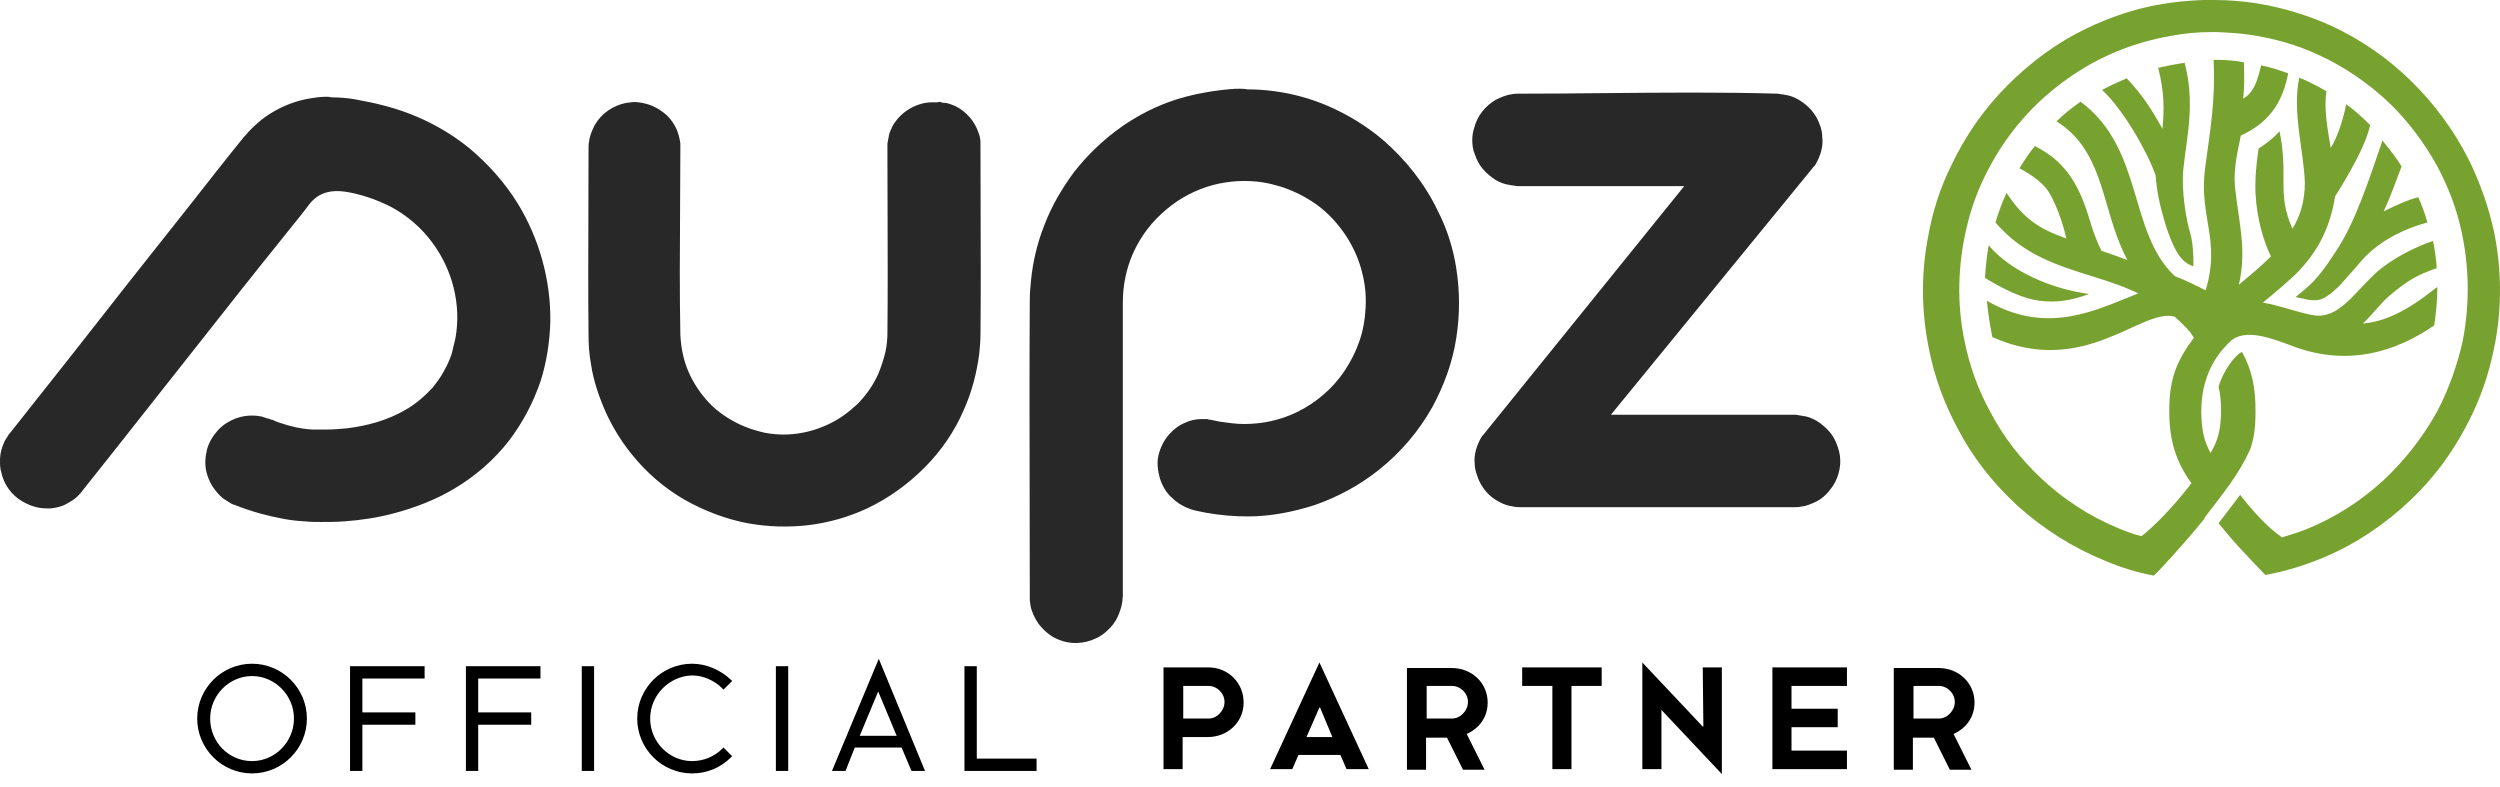 <?xml version="1.0" encoding="UTF-8"?>
<svg xmlns="http://www.w3.org/2000/svg" width="162" height="51" viewBox="0 0 162 51" fill="none">
  <path fill-rule="evenodd" clip-rule="evenodd" d="M136.215 5.83C136.734 5.551 137.253 5.311 137.812 5.072C138.89 6.23 139.409 7.068 140.128 8.346C140.248 7.068 140.248 5.95 139.849 4.393C140.408 4.273 140.967 4.153 141.566 4.073C142.245 6.709 141.726 8.706 141.486 10.902C141.326 12.34 141.686 14.336 141.925 15.095C142.085 15.614 142.165 16.652 142.125 17.252C141.885 17.172 141.606 17.052 141.286 16.652C140.607 15.854 139.769 13.058 139.689 11.381C139.17 9.864 137.572 7.068 136.215 5.83ZM148.754 19.248C149.353 19.368 149.672 19.488 150.152 19.448C150.551 19.408 150.95 19.128 151.549 18.569C152.029 18.05 152.508 17.491 153.067 16.852C153.945 15.854 155.383 14.935 157.3 14.416C157.14 13.857 156.94 13.298 156.701 12.779C155.942 12.979 155.183 13.338 154.465 13.697C154.904 12.739 155.263 11.741 155.623 10.782C155.263 10.183 154.824 9.664 154.385 9.105C153.546 11.501 152.668 14.376 151.31 16.373C150.152 18.17 149.633 18.529 148.754 19.248ZM135.376 19.049C132.94 18.729 130.265 17.571 128.867 15.894C128.747 16.573 128.667 17.291 128.628 18.01C129.746 18.689 131.063 19.368 132.182 19.488C133.14 19.608 134.098 19.528 135.376 19.049ZM142.804 33.664C141.486 35.302 139.729 37.178 139.569 37.298C138.491 37.099 137.453 36.779 136.414 36.34C134.338 35.501 132.381 34.263 130.704 32.746C129.146 31.308 127.829 29.631 126.87 27.794C125.992 26.157 125.353 24.44 124.993 22.603C124.514 20.247 124.474 17.851 124.913 15.494C125.193 13.817 125.712 12.18 126.471 10.662C127.389 8.746 128.587 7.028 130.105 5.511C131.582 4.033 133.3 2.755 135.216 1.837C136.734 1.118 138.331 0.559 140.008 0.28C140.887 0.12 141.805 0.04 142.724 0C142.964 0 143.203 0 143.443 0C144.441 0 145.399 0.08 146.398 0.24C147.995 0.519 149.553 0.998 150.99 1.637C152.907 2.516 154.664 3.714 156.182 5.191C157.699 6.669 158.977 8.386 159.935 10.263C160.694 11.78 161.253 13.378 161.613 15.015C162.172 17.731 162.132 20.566 161.453 23.282C161.094 24.839 160.495 26.356 159.736 27.754C158.817 29.471 157.619 31.069 156.222 32.386C154.584 33.944 152.707 35.222 150.631 36.1C149.393 36.62 148.115 37.019 146.797 37.258C146.358 36.819 145.839 36.26 145.28 35.661C144.92 35.302 144.082 34.303 143.762 33.904C144.241 33.265 144.721 32.666 145.16 32.067C145.879 32.986 146.877 34.144 147.875 34.822C148.395 34.663 148.914 34.503 149.433 34.303C151.31 33.544 152.987 32.466 154.464 31.109C155.822 29.831 156.98 28.353 157.899 26.716C158.658 25.278 159.217 23.721 159.576 22.123C160.055 19.727 160.015 17.172 159.456 14.776C159.137 13.378 158.618 12.06 157.939 10.782C157.1 9.265 156.062 7.867 154.824 6.669C153.466 5.391 151.909 4.313 150.231 3.554C148.874 2.915 147.436 2.516 145.959 2.276C145.2 2.156 144.441 2.116 143.642 2.077C143.523 2.077 143.443 2.077 143.323 2.077C142.444 2.077 141.566 2.156 140.727 2.316C139.33 2.556 137.972 2.955 136.654 3.554C134.977 4.313 133.419 5.391 132.062 6.669C130.824 7.867 129.745 9.265 128.947 10.782C128.268 12.02 127.749 13.378 127.429 14.776C126.87 17.172 126.79 19.688 127.309 22.123C127.629 23.721 128.188 25.278 128.987 26.716C129.825 28.313 130.943 29.751 132.261 30.989C133.699 32.346 135.416 33.465 137.253 34.223C137.732 34.423 138.251 34.623 138.77 34.743C140.008 33.784 141.446 32.067 142.005 31.308L141.805 31.029C140.887 29.631 140.567 28.313 140.567 26.636C140.567 24.799 140.927 23.601 141.965 22.163L142.165 21.884C142.085 21.764 142.005 21.644 141.925 21.524C141.606 21.165 141.286 20.846 140.927 20.526C138.81 19.887 135.097 24.52 129.106 21.844C128.947 21.085 128.827 20.287 128.747 19.488C132.74 21.804 135.975 20.007 138.571 19.009C135.376 17.491 131.942 17.491 129.306 14.416C129.506 13.737 129.745 13.098 130.025 12.499C131.183 14.256 132.221 14.855 133.899 15.454C133.739 14.736 133.459 13.857 133.14 13.178C132.82 12.459 132.541 11.82 130.864 10.902C131.183 10.383 131.502 9.904 131.862 9.464C133.739 10.423 134.657 11.78 135.376 14.137C135.576 14.816 135.815 15.534 136.175 16.253C136.774 16.453 137.333 16.652 137.852 16.852C137.692 16.533 137.533 16.213 137.373 15.814C136.215 13.058 136.135 9.624 133.26 7.867C133.739 7.388 134.258 6.988 134.817 6.589C138.93 9.624 137.892 15.055 140.927 17.89C141.646 18.17 142.365 18.529 142.924 18.809C143.922 15.574 142.484 14.057 142.884 10.942C143.243 8.306 143.563 6.469 143.443 3.874C144.122 3.874 144.761 3.914 145.399 4.033C145.439 4.912 145.439 5.671 145.36 6.389C146.078 5.99 146.318 5.112 146.518 4.233C147.117 4.353 147.716 4.552 148.275 4.752C147.955 6.389 147.236 7.867 145.2 8.785C145.08 9.584 144.681 10.822 144.84 12.22C145.08 14.456 145.599 16.173 145.08 18.45C145.839 17.811 146.478 17.291 147.157 16.613C146.677 15.654 146.238 14.137 146.158 12.539C146.118 11.621 146.198 10.662 146.358 9.624C146.877 9.305 147.316 8.945 147.716 8.506C148.315 11.461 147.516 12.539 148.554 14.816C149.073 13.977 149.353 12.979 149.353 11.86C149.313 9.944 148.514 7.228 148.994 5.032C149.593 5.271 150.192 5.591 150.751 5.91C150.591 7.028 150.791 8.186 151.03 9.584C151.39 9.065 151.869 7.707 152.029 6.749C152.588 7.148 153.107 7.627 153.586 8.107C153.306 9.384 152.348 11.062 151.31 12.739C151.03 14.536 150.311 16.253 148.714 17.811C148.035 18.45 147.356 19.009 146.637 19.608C147.796 19.807 149.113 20.326 150.032 20.446C151.549 20.606 152.508 19.049 153.865 17.771C154.984 16.732 156.581 15.974 157.659 15.614C157.779 16.173 157.859 16.772 157.899 17.371C156.581 17.851 156.062 18.13 154.784 19.208C154.305 19.608 153.546 20.606 153.107 20.965C154.464 20.846 155.862 20.247 157.859 18.649L157.939 18.609C157.939 19.448 157.859 20.287 157.739 21.085C155.183 22.842 152.148 23.721 148.714 22.483C147.316 21.964 145.399 21.165 144.441 22.203C144.082 22.563 142.644 23.921 142.644 26.636C142.644 27.874 142.844 28.633 143.243 29.352C143.682 28.633 143.922 27.874 143.922 26.636C143.922 26.037 143.882 25.518 143.762 25.078C144.042 24.04 144.84 23.002 145.28 22.802C145.919 23.96 146.158 25.078 146.158 26.636C146.158 27.634 146.078 28.393 145.799 29.152C145 30.869 144.042 31.987 142.884 33.505C142.844 33.624 142.804 33.664 142.804 33.664Z" fill="#78A22F"></path>
  <path fill-rule="evenodd" clip-rule="evenodd" d="M79.189 5.83C79.548 5.79 79.908 5.75 80.267 5.75C80.427 5.75 80.627 5.75 80.826 5.79C81.425 5.79 81.984 5.83 82.583 5.91C83.781 6.07 84.939 6.389 86.058 6.869C87.335 7.428 88.534 8.147 89.612 9.065C91.089 10.343 92.327 11.9 93.166 13.657C93.765 14.816 94.164 16.093 94.364 17.371C94.603 18.889 94.603 20.406 94.364 21.924C94.124 23.481 93.565 24.999 92.806 26.396C91.928 27.954 90.77 29.311 89.372 30.43C88.134 31.428 86.657 32.227 85.139 32.746C83.742 33.185 82.304 33.465 80.866 33.465C79.948 33.465 79.029 33.385 78.151 33.225L77.552 33.105C77.536 33.101 77.52 33.097 77.504 33.093C77.493 33.091 77.482 33.088 77.471 33.086C77.328 33.051 77.166 33.012 77.033 32.946C76.593 32.786 76.234 32.546 75.914 32.227C75.635 31.987 75.435 31.668 75.275 31.308C75.156 31.029 75.076 30.709 75.036 30.39C74.996 30.11 74.996 29.791 75.076 29.471C75.196 28.992 75.435 28.513 75.755 28.154C76.034 27.834 76.394 27.554 76.793 27.395C77.112 27.235 77.512 27.155 77.871 27.155H78.231C78.311 27.195 78.35 27.195 78.43 27.195C78.59 27.235 78.79 27.275 78.989 27.315L79.094 27.33C79.614 27.404 80.103 27.475 80.627 27.475C81.785 27.475 82.943 27.235 84.021 26.716C85.259 26.117 86.337 25.198 87.096 24.08C87.495 23.481 87.815 22.882 88.054 22.203C88.334 21.445 88.454 20.686 88.494 19.887C88.534 19.128 88.454 18.37 88.254 17.611C88.054 16.812 87.695 16.014 87.256 15.335C86.737 14.536 86.058 13.777 85.259 13.218C84.46 12.659 83.542 12.22 82.583 11.98C81.585 11.701 80.467 11.661 79.429 11.82C78.311 11.98 77.232 12.419 76.314 13.018C75.315 13.697 74.437 14.576 73.838 15.614C73.359 16.413 73.039 17.291 72.879 18.21C72.8 18.649 72.76 19.128 72.76 19.608V38.656C72.74 38.736 72.74 38.786 72.74 38.836C72.74 38.886 72.74 38.936 72.72 39.016C72.68 39.335 72.56 39.654 72.44 39.934C72.28 40.293 72.041 40.613 71.761 40.852C71.562 41.052 71.282 41.252 71.003 41.372C70.244 41.731 69.365 41.771 68.606 41.452C68.407 41.372 68.167 41.252 67.968 41.092C67.688 40.892 67.489 40.653 67.289 40.413L67.289 40.413L67.289 40.413L67.289 40.413C67.049 40.054 66.849 39.654 66.77 39.215C66.77 39.155 66.76 39.095 66.75 39.035L66.75 39.035C66.74 38.975 66.73 38.916 66.73 38.856V38.656C66.73 36.511 66.725 34.371 66.721 32.233C66.712 27.96 66.703 23.693 66.73 19.408C66.73 19.009 66.77 18.569 66.809 18.17C66.929 16.972 67.209 15.774 67.648 14.656C68.127 13.378 68.806 12.22 69.605 11.142C70.483 10.023 71.522 9.025 72.72 8.186C73.758 7.468 74.916 6.869 76.154 6.469C77.152 6.15 78.151 5.95 79.189 5.83ZM61.141 6.664C61.1 6.659 61.06 6.649 60.979 6.629C60.939 6.589 60.899 6.589 60.739 6.629H60.42C60.141 6.629 59.861 6.669 59.621 6.749C58.982 6.949 58.463 7.308 58.064 7.827C57.864 8.067 57.745 8.346 57.625 8.666C57.605 8.765 57.585 8.875 57.565 8.985C57.545 9.095 57.525 9.205 57.505 9.305V9.624C57.505 10.955 57.509 12.286 57.514 13.617V13.618C57.523 16.28 57.532 18.942 57.505 21.604C57.505 22.004 57.465 22.363 57.385 22.762C57.265 23.282 57.105 23.761 56.906 24.24C56.586 24.959 56.107 25.638 55.548 26.197C54.989 26.716 54.35 27.195 53.631 27.515C52.353 28.113 50.916 28.313 49.518 28.034C48.999 27.914 48.48 27.754 47.961 27.515C47.202 27.155 46.483 26.676 45.924 26.077C45.405 25.518 44.966 24.879 44.646 24.16C44.287 23.361 44.127 22.523 44.087 21.684C44.034 18.997 44.052 16.327 44.069 13.652V13.651V13.65C44.078 12.31 44.087 10.97 44.087 9.624V9.305C44.047 8.985 43.967 8.666 43.847 8.386C43.688 8.027 43.488 7.747 43.209 7.468C42.929 7.228 42.649 7.028 42.29 6.869C42.011 6.749 41.691 6.669 41.372 6.629C41.11 6.592 40.883 6.624 40.625 6.661L40.573 6.669C39.734 6.829 38.975 7.348 38.536 8.107C38.377 8.426 38.217 8.785 38.177 9.145C38.137 9.305 38.137 9.464 38.137 9.624C38.137 10.97 38.133 12.312 38.128 13.652C38.119 16.327 38.11 18.997 38.137 21.684C38.137 22.323 38.177 22.962 38.297 23.601C38.456 24.679 38.816 25.718 39.255 26.716C39.694 27.674 40.253 28.593 40.932 29.431C41.891 30.629 43.049 31.628 44.367 32.386C45.645 33.105 47.002 33.624 48.44 33.904C49.758 34.144 51.115 34.184 52.433 34.024C53.711 33.864 54.989 33.505 56.187 32.946C57.545 32.307 58.823 31.388 59.901 30.31C60.979 29.232 61.858 27.954 62.457 26.556C62.976 25.398 63.295 24.16 63.455 22.922C63.495 22.523 63.535 22.084 63.535 21.644C63.562 18.957 63.553 16.287 63.544 13.612V13.612V13.612L63.544 13.609C63.539 12.27 63.535 10.929 63.535 9.584V9.265C63.535 9.025 63.495 8.825 63.415 8.626C63.175 7.867 62.616 7.228 61.898 6.869C61.698 6.789 61.498 6.709 61.299 6.669C61.22 6.669 61.18 6.669 61.141 6.664ZM96.201 28.074C96.161 28.134 96.131 28.163 96.101 28.193C96.071 28.223 96.041 28.253 96.001 28.313C95.841 28.593 95.722 28.872 95.642 29.152C95.562 29.471 95.522 29.751 95.562 30.07C95.562 30.35 95.642 30.589 95.722 30.829C95.961 31.588 96.52 32.227 97.199 32.546C97.479 32.706 97.798 32.786 98.078 32.826C98.237 32.866 98.397 32.866 98.557 32.866H116.248C116.407 32.866 116.567 32.866 116.727 32.826C117.086 32.786 117.446 32.626 117.765 32.466C118.045 32.307 118.284 32.107 118.484 31.867C118.644 31.668 118.803 31.468 118.923 31.228C119.283 30.51 119.362 29.711 119.083 28.952C118.963 28.593 118.803 28.273 118.564 27.994C118.324 27.714 118.045 27.475 117.725 27.275C117.446 27.115 117.166 26.995 116.847 26.955C116.767 26.936 116.687 26.925 116.607 26.916C116.527 26.905 116.447 26.895 116.367 26.876H116.208H104.387L117.446 10.902C117.486 10.842 117.516 10.812 117.545 10.782C117.575 10.752 117.605 10.722 117.645 10.662C117.805 10.383 117.925 10.103 118.005 9.824C118.085 9.504 118.125 9.225 118.085 8.905C118.085 8.586 118.005 8.266 117.885 7.987C117.645 7.348 117.166 6.829 116.567 6.469C116.288 6.31 116.008 6.19 115.689 6.15C115.609 6.13 115.529 6.12 115.449 6.11C115.369 6.1 115.289 6.09 115.209 6.07C111.482 5.963 107.755 5.999 104.028 6.034C102.164 6.052 100.301 6.07 98.437 6.07C98.277 6.07 98.118 6.07 97.958 6.11C97.599 6.15 97.239 6.31 96.92 6.469C96.241 6.869 95.722 7.508 95.522 8.306C95.442 8.546 95.402 8.825 95.402 9.065C95.402 9.384 95.442 9.704 95.562 9.983C95.682 10.343 95.841 10.662 96.081 10.942C96.321 11.222 96.6 11.461 96.92 11.661C97.199 11.82 97.479 11.94 97.798 11.98C97.878 12 97.958 12.01 98.038 12.02C98.118 12.03 98.198 12.04 98.277 12.06H98.437H109.139L96.201 28.074ZM19.807 6.429C20.247 6.349 20.686 6.27 21.125 6.27C21.189 6.27 21.227 6.27 21.265 6.272C21.323 6.276 21.38 6.285 21.524 6.31C22.004 6.31 22.483 6.349 22.962 6.429L22.962 6.429C23.601 6.549 24.24 6.669 24.839 6.829C26.875 7.348 28.752 8.266 30.39 9.584C31.628 10.622 32.706 11.82 33.544 13.178C34.942 15.454 35.701 18.17 35.661 20.846C35.621 22.163 35.421 23.481 35.022 24.719C34.543 26.117 33.864 27.395 32.985 28.553C32.027 29.791 30.789 30.869 29.431 31.668C28.233 32.386 26.875 32.906 25.518 33.265C24.48 33.544 23.401 33.704 22.323 33.784C21.804 33.824 21.325 33.824 20.806 33.824C20.486 33.824 20.127 33.824 19.767 33.784C18.809 33.744 17.89 33.544 16.972 33.305C16.373 33.145 15.774 32.946 15.175 32.706H15.135C15.115 32.686 15.085 32.676 15.055 32.666C15.025 32.656 14.995 32.646 14.975 32.626C14.915 32.586 14.865 32.556 14.816 32.526C14.766 32.496 14.716 32.466 14.656 32.426C14.256 32.187 13.977 31.827 13.737 31.468C13.578 31.188 13.458 30.909 13.378 30.589C13.258 30.11 13.298 29.591 13.418 29.112C13.538 28.673 13.777 28.273 14.057 27.954C14.256 27.714 14.496 27.515 14.776 27.355C15.454 26.955 16.213 26.836 16.972 26.995L17.331 27.115C17.411 27.115 17.491 27.155 17.571 27.195L17.571 27.195C17.651 27.195 17.731 27.235 17.811 27.275C17.89 27.315 18.01 27.355 18.13 27.395C18.809 27.634 19.528 27.794 20.247 27.834H21.165C21.604 27.834 22.044 27.794 22.483 27.754C23.801 27.594 25.118 27.235 26.276 26.556C26.916 26.197 27.515 25.677 28.034 25.119C28.313 24.759 28.593 24.4 28.792 24C28.992 23.641 29.152 23.282 29.272 22.922C29.311 22.762 29.351 22.593 29.391 22.423C29.431 22.253 29.471 22.084 29.511 21.924C29.91 19.727 29.311 17.451 27.994 15.694C27.315 14.776 26.436 14.017 25.438 13.458C24.599 13.018 23.721 12.699 22.802 12.499C21.884 12.3 20.846 12.26 20.087 13.178C20.007 13.298 19.568 13.857 19.408 14.057C17.771 16.093 16.133 18.13 14.536 20.167L7.348 29.272L5.351 31.787C5.271 31.907 5.231 31.947 5.112 32.067C4.912 32.307 4.632 32.466 4.353 32.626C4.033 32.826 3.634 32.906 3.275 32.946C2.995 32.946 2.676 32.946 2.356 32.866C2.037 32.786 1.757 32.666 1.478 32.506C0.759 32.107 0.24 31.388 0.08 30.589C0 30.35 0 30.07 0 29.831C0 29.391 0.12 28.952 0.319 28.553C0.359 28.493 0.389 28.443 0.419 28.393C0.449 28.343 0.479 28.293 0.519 28.233C0.559 28.154 0.599 28.113 0.639 28.074C3.275 24.759 5.91 21.405 8.506 18.09C9.145 17.291 9.774 16.493 10.403 15.694C11.032 14.895 11.661 14.097 12.3 13.298C13.458 11.82 14.616 10.343 15.814 8.865L15.934 8.746C16.014 8.626 16.133 8.506 16.253 8.386C16.533 8.107 16.852 7.827 17.172 7.587C17.97 7.028 18.849 6.629 19.807 6.429Z" fill="#282829"></path>
  <path fill-rule="evenodd" clip-rule="evenodd" d="M54.79 49.957H53.911L56.946 42.69L59.941 49.957H59.063L58.424 48.44H55.389L54.79 49.957ZM83.742 49.838H82.304L85.499 42.929L88.694 49.838H87.256L86.857 48.919H84.141L83.742 49.838ZM78.311 43.248H75.396V49.838H76.634V47.761H78.271C79.549 47.761 80.587 46.803 80.587 45.525C80.587 44.247 79.589 43.248 78.311 43.248ZM78.311 46.563H76.674V44.447H78.311C78.87 44.447 79.349 44.926 79.349 45.485C79.349 46.044 78.87 46.563 78.311 46.563ZM84.66 47.761L85.499 45.844H85.539L86.338 47.761H84.66ZM94.085 43.288C95.363 43.288 96.401 44.247 96.401 45.525C96.401 46.483 95.842 47.202 95.043 47.562L96.201 49.878H94.804L93.766 47.801H92.408V49.878H91.17V43.288H94.085ZM94.085 46.563H92.448V44.447H94.085C94.644 44.447 95.123 44.926 95.123 45.485C95.123 46.044 94.644 46.563 94.085 46.563ZM103.789 43.248H98.637V44.447H100.594V49.838H101.832V44.447H103.789V43.248ZM110.338 43.248H111.576V50.157L107.662 46.004V49.838H106.424V42.929L110.338 47.082H110.378L110.338 43.248ZM119.683 43.248H114.851V49.838H119.683V48.64H116.089V47.122H119.084V45.924H116.089V44.447H119.683V43.248ZM127.949 45.525C127.949 44.247 126.91 43.288 125.633 43.288H122.717V49.878H123.955V47.801H125.313L126.351 49.878H127.749L126.591 47.561C127.39 47.202 127.949 46.483 127.949 45.525ZM123.995 46.563H125.633C126.192 46.563 126.671 46.044 126.671 45.485C126.671 44.926 126.192 44.447 125.633 44.447H123.995V46.563ZM16.333 43.009C14.377 43.009 12.779 44.606 12.779 46.563C12.779 48.52 14.377 50.117 16.333 50.117C18.29 50.117 19.887 48.52 19.887 46.563C19.887 44.606 18.29 43.009 16.333 43.009ZM13.618 46.563C13.618 48.081 14.816 49.319 16.334 49.319C17.811 49.319 19.049 48.081 19.049 46.563C19.049 45.046 17.811 43.808 16.334 43.808C14.856 43.808 13.618 45.046 13.618 46.563ZM22.683 43.169H27.515V43.967H23.482V46.164H26.916V46.962H23.482V49.957H22.683V43.169ZM35.023 43.169H30.191V49.957H30.989V46.962H34.423V46.164H30.989V43.967H35.023V43.169ZM37.698 43.169H38.497V49.958H37.698V43.169ZM44.846 49.319C43.369 49.319 42.131 48.081 42.131 46.563C42.131 45.046 43.369 43.808 44.846 43.768C45.565 43.768 46.284 44.087 46.803 44.606L46.883 44.686L47.442 44.127L47.362 44.047C46.683 43.408 45.765 43.009 44.846 43.009C42.889 43.009 41.292 44.606 41.292 46.563C41.292 48.52 42.889 50.117 44.846 50.117C45.805 50.117 46.683 49.758 47.362 49.079L47.442 48.999L46.883 48.44L46.803 48.52C46.284 49.039 45.565 49.319 44.846 49.319ZM50.277 43.169H51.076V49.957H50.277V43.169ZM55.709 47.681L56.907 44.806L58.105 47.681H55.709ZM67.17 49.159H63.296V43.169H62.497V49.958H67.17V49.159Z" fill="black"></path>
</svg>
